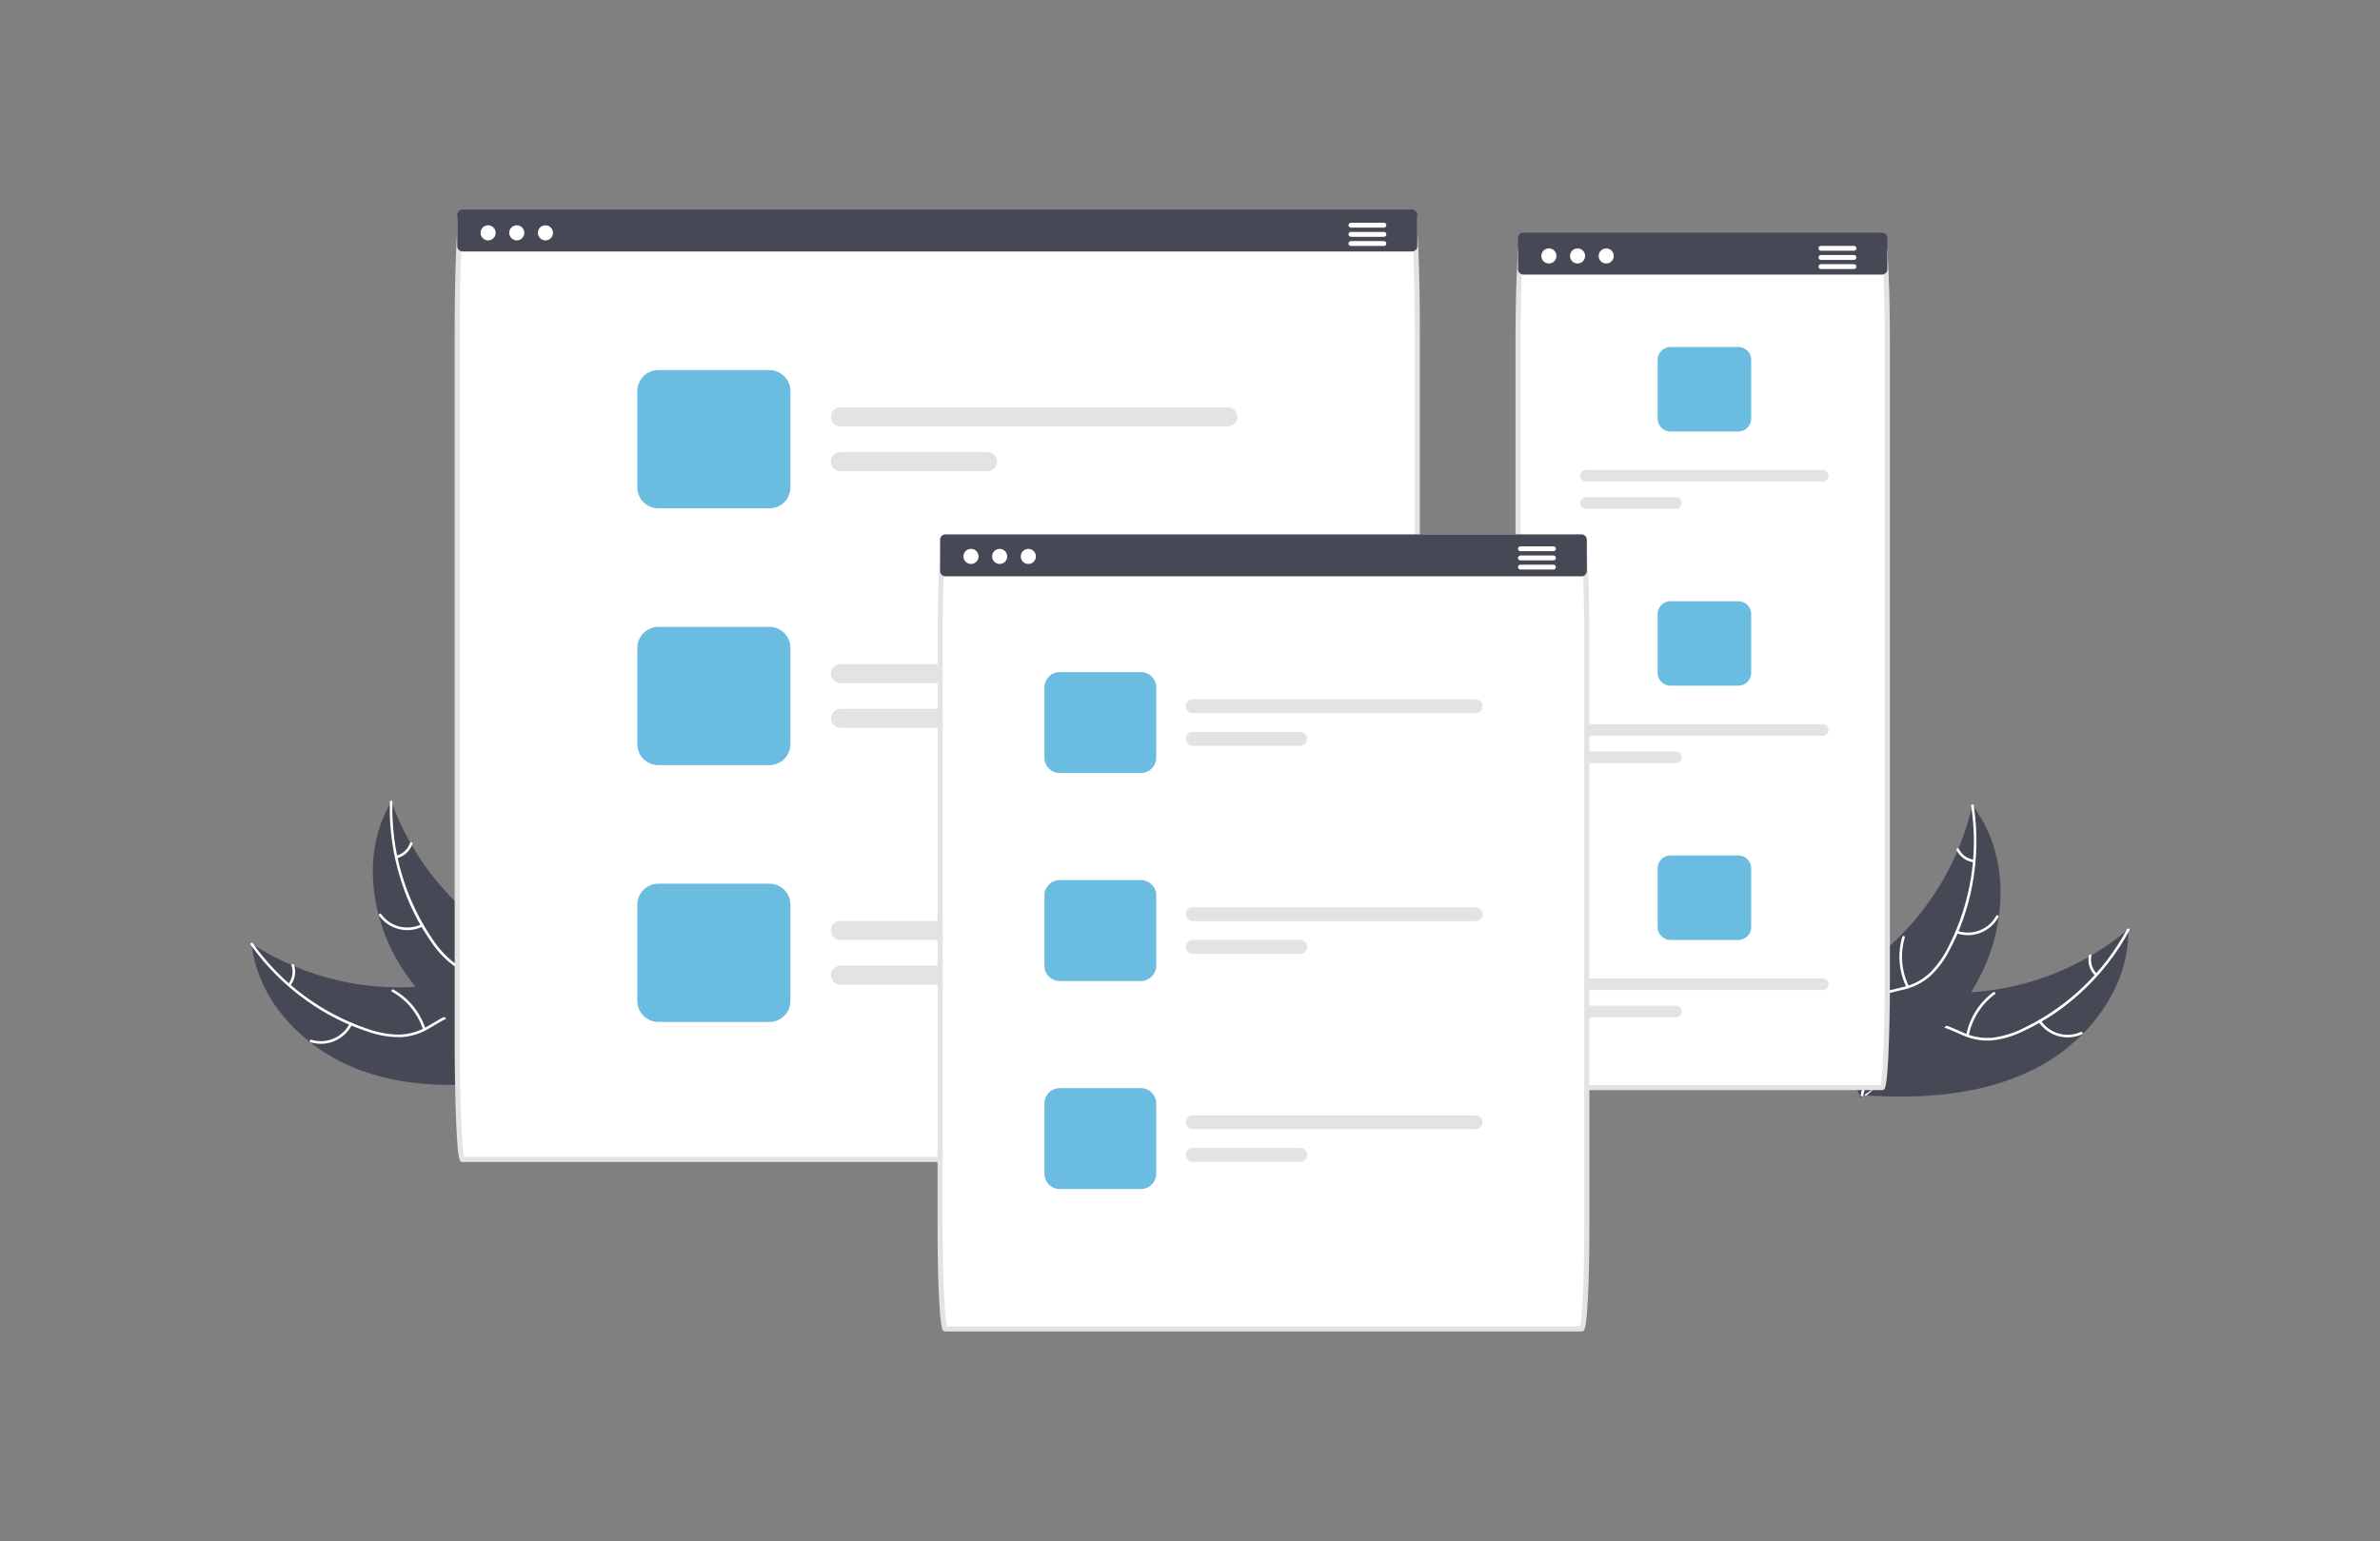 <?xml version="1.0" encoding="UTF-8"?>
<svg id="Layer_1" data-name="Layer 1" xmlns="http://www.w3.org/2000/svg" width="926.62" height="600.08" viewBox="0 0 926.62 600.08">
  <rect x="0" y="0" width="926.62" height="600.08" fill="#808080" stroke="none"/>
  <path d="M140.59,416.87c-21.54-7.83-40.23-26.57-42.6-49.37,20.91,13.56,45.94,19.29,70.66,16.18,9.53-1.24,20-3.6,28.16,1.48,5.08,3.16,8.23,8.78,9.67,14.58,1.45,5.8,1.38,11.86,1.31,17.84l.67,1.33c-22.5,4.37-46.33,5.78-67.87-2.05Z" style="fill: #474855;"/>
  <path d="M98.46,367.39c10.97,15.47,26.54,27.09,44.5,33.21,3.84,1.39,7.88,2.16,11.96,2.29,3.98,0,7.89-1.07,11.32-3.1,3.23-1.82,6.33-4.06,9.95-5.07,3.76-.98,7.77-.32,11.01,1.84,4.06,2.55,6.96,6.41,9.67,10.28,3.01,4.3,6.06,8.81,10.75,11.42.57.32.04,1.18-.52.86-8.16-4.54-11.19-14.16-18.14-20.02-3.24-2.73-7.33-4.5-11.61-3.62-3.75.77-6.94,3.08-10.2,4.95-3.31,2.02-7.07,3.2-10.95,3.44-4.08.08-8.13-.54-12-1.82-8.76-2.75-17.03-6.86-24.51-12.17-8.57-6.02-16.05-13.46-22.11-22.01-.37-.53.52-1.01.89-.48h0Z" style="fill: #fff;"/>
  <path d="M137.06,398.97c-2.96,5.93-9.79,8.85-16.13,6.88-.62-.19-.35-1.17.27-.97,5.9,1.84,12.26-.89,14.99-6.43.29-.58,1.15-.06.86.52h0Z" style="fill: #fff;"/>
  <path d="M164.71,400.93c-2.02-6.25-6.32-11.5-12.05-14.72-.57-.32-.04-1.18.52-.86,5.95,3.36,10.42,8.83,12.51,15.34.2.62-.78.86-.98.24h0Z" style="fill: #fff;"/>
  <path d="M112.25,383.16c1.6-2.02,2.07-4.71,1.26-7.16-.21-.62.78-.85.98-.24.88,2.71.37,5.68-1.38,7.93-.15.23-.45.31-.69.17-.24-.15-.31-.45-.17-.69h0Z" style="fill: #fff;"/>
  <path d="M152.34,312.14c.14.38.28.76.43,1.15,1.91,5.12,4.23,10.08,6.94,14.83.2.37.42.74.63,1.11,6.65,11.37,15.36,21.4,25.68,29.59,4.11,3.25,8.46,6.19,13.01,8.79,6.29,3.58,13.39,6.97,18,12.26.49.55.94,1.12,1.35,1.73l-8.34,36.42c-.06.07-.11.15-.17.22l-.27,1.47c-.24-.12-.49-.24-.74-.36-.14-.07-.28-.14-.42-.21-.09-.05-.19-.1-.28-.13-.03-.02-.06-.03-.09-.05-.09-.04-.16-.08-.24-.12-1.4-.71-2.8-1.42-4.2-2.15t-.01-.01c-10.71-5.45-20.73-12.15-29.87-19.96-.27-.24-.55-.47-.81-.73-4.02-3.57-7.73-7.46-11.12-11.63-1.84-2.29-3.57-4.67-5.18-7.14-4.13-6.38-7.23-13.37-9.19-20.71-3.9-14.64-3.08-30.37,4.33-43.36.19-.33.38-.66.58-.99Z" style="fill: #474855;"/>
  <path d="M152.79,312.33c-.55,18.96,4.88,37.61,15.54,53.31,2.23,3.42,4.99,6.47,8.17,9.03,3.18,2.39,6.94,3.89,10.9,4.34,3.68.49,7.5.57,11,1.95,3.6,1.48,6.39,4.43,7.68,8.1,1.71,4.48,1.7,9.31,1.53,14.03-.19,5.24-.46,10.68,1.71,15.59.26.59-.67.97-.94.38-3.79-8.54-.4-18.04-2.43-26.9-.94-4.13-3.14-8.01-7.09-9.88-3.46-1.64-7.4-1.72-11.13-2.19-3.86-.38-7.58-1.7-10.81-3.85-3.3-2.39-6.17-5.32-8.49-8.68-5.34-7.47-9.47-15.73-12.24-24.48-3.22-9.97-4.71-20.41-4.4-30.88.02-.65,1.02-.49,1,.15h0Z" style="fill: #fff;"/>
  <path d="M164.6,360.78c-5.94,2.95-13.14,1.17-17.02-4.22-.38-.53.43-1.14.8-.61,3.6,5.02,10.32,6.67,15.84,3.89.58-.29.95.65.38.94h0Z" style="fill: #fff;"/>
  <path d="M185.5,378.99c2.15-6.2,1.87-12.99-.76-19-.26-.6.68-.97.94-.38,2.73,6.26,3,13.32.75,19.78-.21.61-1.14.21-.93-.4Z" style="fill: #fff;"/>
  <path d="M154.31,333.22c2.49-.65,4.49-2.52,5.32-4.96.21-.62,1.13-.22.93.4-.93,2.69-3.12,4.75-5.87,5.5-.26.09-.55-.03-.66-.28-.1-.26.02-.55.28-.66h0Z" style="fill: #fff;"/>
  <path d="M792.41,416.12c20.41-10.42,36.66-31.32,36.21-54.23-19.08,16.03-43.22,24.79-68.14,24.74-9.61-.05-20.29-1.12-27.76,4.93-4.65,3.76-7.08,9.72-7.81,15.66-.72,5.94.09,11.94.9,17.87l-.5,1.41c22.86,1.57,46.69.04,67.1-10.38Z" style="fill: #474855;"/>
  <path d="M828.14,361.84c-8.99,16.7-23.01,30.15-40.08,38.43-3.64,1.85-7.55,3.11-11.59,3.74-3.95.49-7.96-.09-11.61-1.68-3.43-1.41-6.78-3.25-10.5-3.8-3.86-.51-7.75.64-10.7,3.18-3.72,3.03-6.12,7.21-8.33,11.39-2.45,4.63-4.93,9.49-9.27,12.65-.53.38.1,1.18.63.79,7.54-5.51,9.36-15.43,15.54-22.09,2.88-3.11,6.72-5.37,11.08-5.02,3.81.31,7.27,2.2,10.73,3.66,3.54,1.6,7.41,2.31,11.29,2.07,4.05-.42,8.01-1.53,11.69-3.28,8.35-3.8,16.06-8.9,22.83-15.09,7.77-7.03,14.27-15.33,19.24-24.56.31-.57-.64-.94-.94-.37h0Z" style="fill: #fff;"/>
  <path d="M793.71,397.92c3.67,5.52,10.8,7.58,16.85,4.85.59-.27.2-1.2-.39-.93-5.63,2.55-12.27.63-15.66-4.54-.36-.54-1.15.09-.79.63Z" style="fill: #fff;"/>
  <path d="M766.51,403.27c1.24-6.45,4.86-12.19,10.15-16.08.52-.39-.1-1.18-.63-.79-5.49,4.06-9.25,10.05-10.53,16.76-.12.64.88.76,1,.12h0Z" style="fill: #fff;"/>
  <path d="M816.39,379.18c-1.84-1.81-2.64-4.42-2.13-6.95.13-.64-.87-.75-1-.12-.54,2.8.33,5.68,2.34,7.7.18.21.49.25.71.08.22-.17.26-.49.08-.71h0Z" style="fill: #fff;"/>
  <path d="M767.87,313.62c-.09.4-.18.79-.28,1.19-1.26,5.32-2.96,10.53-5.06,15.57-.16.39-.32.79-.49,1.18-5.21,12.1-12.61,23.13-21.84,32.52-3.68,3.73-7.63,7.18-11.83,10.32-5.8,4.33-12.43,8.56-16.35,14.38-.42.6-.79,1.23-1.13,1.88l12.75,35.12c.07.07.13.13.2.2l.45,1.43c.23-.15.46-.3.69-.45.13-.08.26-.18.39-.26.09-.06.17-.12.26-.17.03-.02.06-.04.08-.06.08-.05.15-.1.23-.15,1.31-.87,2.61-1.76,3.91-2.65t.01-.01c9.96-6.72,19.08-14.6,27.19-23.48.24-.27.48-.54.72-.82,3.55-4.03,6.76-8.35,9.6-12.91,1.55-2.5,2.97-5.08,4.26-7.72,3.32-6.84,5.54-14.16,6.58-21.69,2.08-15.01-.67-30.52-9.62-42.5-.23-.31-.46-.61-.69-.91Z" style="fill: #474855;"/>
  <path d="M767.46,313.86c2.88,18.75-.22,37.93-8.87,54.81-1.8,3.67-4.16,7.03-7,9.96-2.86,2.77-6.41,4.72-10.28,5.65-3.59.94-7.37,1.49-10.67,3.28-3.39,1.91-5.8,5.18-6.63,8.98-1.14,4.66-.55,9.45.2,14.11.83,5.18,1.77,10.54.22,15.68-.19.62.79.88.98.26,2.71-8.94-1.82-17.96-.9-27,.43-4.22,2.13-8.33,5.82-10.68,3.23-2.05,7.13-2.62,10.77-3.54,3.79-.85,7.31-2.62,10.26-5.15,2.98-2.78,5.47-6.04,7.36-9.66,4.38-8.07,7.46-16.77,9.14-25.79,1.97-10.29,2.16-20.84.57-31.19-.1-.64-1.07-.37-.97.27h0Z" style="fill: #fff;"/>
  <path d="M761.69,363.4c6.26,2.2,13.19-.46,16.37-6.28.31-.57-.56-1.08-.87-.51-2.95,5.43-9.42,7.89-15.24,5.81-.61-.22-.87.76-.26.98h0Z" style="fill: #fff;"/>
  <path d="M743.19,384.05c-2.89-5.89-3.46-12.66-1.58-18.95.19-.62-.79-.88-.98-.26-1.94,6.55-1.34,13.59,1.69,19.72.29.58,1.16.07.87-.51h0Z" style="fill: #fff;"/>
  <path d="M768.52,334.79c-2.56-.34-4.77-1.94-5.89-4.27-.28-.59-1.15-.07-.87.51,1.25,2.56,3.69,4.33,6.5,4.73.27.06.54-.1.62-.36.07-.27-.09-.54-.36-.62h0Z" style="fill: #fff;"/>
  <path d="M734.81,97.1h-143.79v9.25c0,.47.16.93.46,1.3-.29,7.23-.46,16.46-.46,26.49v247.3c0,23.18.93,42.04,2.07,42.04h139.65c1.14,0,2.07-18.86,2.07-42.04v-247.3c0-10.03-.17-19.26-.46-26.49.3-.37.46-.83.46-1.3v-9.25Z" style="fill: #fff;"/>
  <path d="M732.74,424.48h-139.65c-1.09,0-1.81,0-2.46-13.28-.39-7.97-.61-18.54-.61-29.76v-247.3c0-9.69.16-19.12.46-26.53.19-4.45.4-8.02.63-10.6.46-5.06.9-5.91,1.98-5.91h139.65c1.08,0,1.52.85,1.98,5.91.23,2.59.45,6.16.63,10.6h0c.3,7.41.46,16.83.46,26.53v247.3c0,11.22-.22,21.79-.61,29.76-.65,13.28-1.37,13.28-2.46,13.28ZM593.66,422.48h138.51c.72-2.73,1.64-17.57,1.64-41.04v-247.3c0-9.68-.16-19.07-.46-26.45h0c-.18-4.41-.4-7.94-.63-10.5-.09-1.38-.28-2.74-.56-4.09h-138.49c-.28,1.35-.47,2.72-.56,4.09-.23,2.55-.44,6.08-.63,10.5-.3,7.39-.46,16.78-.46,26.45v247.3c0,23.47.91,38.31,1.64,41.04Z" style="fill: #e3e3e3;"/>
  <path d="M732.74,90.6h-139.65c-1.14,0-2.07.93-2.07,2.07v12.18c0,.47.16.93.46,1.3.39.49.98.77,1.61.77h139.65c.63,0,1.22-.28,1.61-.77.3-.37.46-.83.46-1.3v-12.18c0-1.14-.93-2.07-2.07-2.07Z" style="fill: #474855;"/>
  <circle id="b800b2fc-3bcc-4a40-9972-a80335d602c8" cx="603.04" cy="99.67" r="2.94" style="fill: #fff;"/>
  <circle id="fa63cc97-e384-451c-9b8c-3b6845b8b0f6" cx="614.2" cy="99.67" r="2.94" style="fill: #fff;"/>
  <circle id="beaeadfc-8efd-4e6c-adaf-945ac9d4d623" cx="625.36" cy="99.67" r="2.94" style="fill: #fff;"/>
  <path d="M721.81,95.74h-12.85c-.52,0-.95.43-.95.95,0,.14.03.28.1.41.16.33.49.54.85.54h12.85c.37,0,.7-.21.86-.54.06-.13.09-.27.09-.41,0-.52-.42-.95-.95-.95h0Z" style="fill: #fff;"/>
  <path d="M721.81,99.31h-12.85c-.52,0-.95.43-.95.95,0,.52.42.95.95.95h12.85c.52,0,.95-.42.95-.95,0-.52-.42-.95-.95-.95h0Z" style="fill: #fff;"/>
  <path d="M721.81,102.88h-12.85c-.52,0-.95.43-.95.95,0,.52.42.95.95.95h12.85c.52,0,.95-.42.95-.95,0-.52-.42-.95-.95-.95h0Z" style="fill: #fff;"/>
  <path d="M676.81,135.12h-26.44c-2.76,0-5,2.24-5,5v22.9c0,2.76,2.24,5,5,5h26.44c2.76,0,4.99-2.24,5-5v-22.9c0-2.76-2.24-5-5-5Z" style="fill: #6bbce1;"/>
  <path d="M709.66,182.98h-92.15c-1.25,0-2.27,1.02-2.27,2.27s1.02,2.27,2.27,2.27h92.15c1.25,0,2.27-1.02,2.27-2.27s-1.02-2.27-2.27-2.27Z" style="fill: #e3e3e3;"/>
  <path d="M652.51,193.62h-35c-1.25,0-2.27,1.02-2.27,2.27s1.02,2.27,2.27,2.27h35c1.25,0,2.27-1.02,2.27-2.27s-1.02-2.27-2.27-2.27h0Z" style="fill: #e3e3e3;"/>
  <path d="M676.81,234.12h-26.44c-2.76,0-5,2.24-5,5v22.9c0,2.76,2.24,5,5,5h26.44c2.76,0,4.99-2.24,5-5v-22.9c0-2.76-2.24-5-5-5Z" style="fill: #6bbce1;"/>
  <path d="M709.66,281.98h-92.15c-1.25,0-2.27,1.02-2.27,2.27s1.02,2.27,2.27,2.27h92.15c1.25,0,2.27-1.02,2.27-2.27s-1.02-2.27-2.27-2.27Z" style="fill: #e3e3e3;"/>
  <path d="M652.51,292.62h-35c-1.25,0-2.27,1.02-2.27,2.27s1.02,2.27,2.27,2.27h35c1.25,0,2.27-1.02,2.27-2.27s-1.02-2.27-2.27-2.27h0Z" style="fill: #e3e3e3;"/>
  <path d="M676.81,333.12h-26.44c-2.76,0-5,2.24-5,5v22.9c0,2.76,2.24,5,5,5h26.44c2.76,0,4.99-2.24,5-5v-22.9c0-2.76-2.24-5-5-5Z" style="fill: #6bbce1;"/>
  <path d="M709.66,380.98h-92.15c-1.25,0-2.27,1.01-2.28,2.26s1.01,2.27,2.26,2.28h92.16c1.25,0,2.27-1.01,2.28-2.26s-1.01-2.27-2.26-2.28h-.01Z" style="fill: #e3e3e3;"/>
  <path d="M652.51,391.62h-35c-1.25,0-2.27,1.01-2.28,2.26s1.01,2.27,2.26,2.28h35.01c1.25,0,2.27-1.01,2.28-2.26s-1.01-2.27-2.26-2.28h-.01Z" style="fill: #e3e3e3;"/>
  <path d="M551.81,85.17c0-1.14-.93-2.07-2.07-2.07H180.09c-1.14,0-2.07.93-2.07,2.07v12.18c0,.51.19,1,.53,1.37-.33,8.27-.53,19.17-.53,31.11v274.91c0,25.78.93,46.74,2.07,46.74h369.65c1.14,0,2.07-20.96,2.07-46.74V129.83c0-11.94-.2-22.84-.53-31.11.34-.37.53-.86.53-1.37v-12.18Z" style="fill: #fff;"/>
  <path d="M549.74,452.48H180.09c-1.13,0-1.81,0-2.46-14.66-.39-8.85-.61-20.6-.61-33.08V129.83c0-11.51.19-22.57.53-31.15.66-16.58,1.41-16.58,2.54-16.58h369.65c1.13,0,1.88,0,2.54,16.58h0c.34,8.57.53,19.63.53,31.15v274.91c0,12.48-.22,24.23-.61,33.08-.65,14.66-1.33,14.66-2.46,14.66ZM180.67,450.48h368.48c.82-3.14,1.65-20.74,1.65-45.74V129.83c0-11.49-.19-22.52-.53-31.07h0c-.42-10.5-.9-13.7-1.14-14.66H180.68c-.23.96-.72,4.16-1.14,14.66-.34,8.55-.53,19.59-.53,31.07v274.91c0,25,.84,42.6,1.65,45.74Z" style="fill: #e3e3e3;"/>
  <path d="M549.74,81.6H180.09c-1.14,0-2.07.93-2.07,2.07v12.18c0,.51.19,1,.53,1.37.39.44.95.7,1.54.7h369.65c.59,0,1.15-.26,1.54-.7.34-.37.53-.86.53-1.37v-12.18c0-1.14-.93-2.07-2.07-2.07Z" style="fill: #474855;"/>
  <circle id="b7005a6f-2f7f-4001-b097-d8b6c117468f" cx="190.04" cy="90.67" r="2.94" style="fill: #fff;"/>
  <circle id="a0adf4f5-8105-4330-a35a-c3adb8f4e7bc" cx="201.2" cy="90.67" r="2.94" style="fill: #fff;"/>
  <circle id="a64b73a5-7207-44c1-bcaf-f99ab7b9c6dc" cx="212.36" cy="90.67" r="2.94" style="fill: #fff;"/>
  <path d="M538.81,86.74h-12.85c-.52,0-.95.43-.95.95,0,.52.42.95.95.95h12.85c.52,0,.95-.42.95-.95,0-.52-.42-.95-.95-.95h0Z" style="fill: #fff;"/>
  <path d="M538.81,90.31h-12.85c-.52,0-.95.43-.95.95,0,.52.42.95.95.95h12.85c.52,0,.95-.42.95-.95,0-.52-.42-.95-.95-.95h0Z" style="fill: #fff;"/>
  <path d="M538.81,93.88h-12.85c-.52,0-.95.43-.95.95,0,.52.42.95.95.95h12.85c.52,0,.95-.42.95-.95,0-.52-.42-.95-.95-.95h0Z" style="fill: #fff;"/>
  <path d="M299.57,144.12h-43.26c-4.52,0-8.17,3.66-8.18,8.18v37.47c0,4.52,3.66,8.17,8.18,8.18h43.26c4.52,0,8.17-3.66,8.18-8.18v-37.47c0-4.52-3.66-8.17-8.18-8.18Z" style="fill: #6bbce1;"/>
  <path d="M478,158.61h-150.78c-2.05,0-3.71,1.67-3.71,3.72,0,2.05,1.66,3.71,3.71,3.71h150.78c2.05,0,3.71-1.67,3.71-3.72,0-2.05-1.66-3.71-3.71-3.71Z" style="fill: #e3e3e3;"/>
  <path d="M384.49,176.02h-57.27c-2.05,0-3.71,1.67-3.71,3.72,0,2.05,1.66,3.71,3.71,3.71h57.27c2.05,0,3.71-1.67,3.71-3.72,0-2.05-1.66-3.71-3.71-3.71Z" style="fill: #e3e3e3;"/>
  <path d="M299.57,244.12h-43.26c-4.52,0-8.17,3.66-8.18,8.18v37.47c0,4.52,3.66,8.17,8.18,8.18h43.26c4.52,0,8.17-3.66,8.18-8.18v-37.47c0-4.52-3.66-8.17-8.18-8.18Z" style="fill: #6bbce1;"/>
  <path d="M478,258.61h-150.78c-2.05,0-3.71,1.67-3.71,3.72,0,2.05,1.66,3.71,3.71,3.71h150.78c2.05,0,3.71-1.67,3.71-3.72,0-2.05-1.66-3.71-3.71-3.71Z" style="fill: #e3e3e3;"/>
  <path d="M384.49,276.02h-57.27c-2.05,0-3.71,1.67-3.71,3.72,0,2.05,1.66,3.71,3.71,3.71h57.27c2.05,0,3.71-1.67,3.71-3.72,0-2.05-1.66-3.71-3.71-3.71Z" style="fill: #e3e3e3;"/>
  <path d="M299.57,344.12h-43.26c-4.52,0-8.17,3.66-8.18,8.18v37.47c0,4.52,3.66,8.17,8.18,8.18h43.26c4.52,0,8.17-3.66,8.18-8.18v-37.47c0-4.52-3.66-8.17-8.18-8.18Z" style="fill: #6bbce1;"/>
  <path d="M478,358.61h-150.78c-2.05,0-3.71,1.67-3.71,3.72,0,2.05,1.66,3.71,3.71,3.71h150.78c2.05,0,3.71-1.67,3.71-3.72,0-2.05-1.66-3.71-3.71-3.71Z" style="fill: #e3e3e3;"/>
  <path d="M384.49,376.02h-57.27c-2.05,0-3.71,1.67-3.71,3.72,0,2.05,1.66,3.71,3.71,3.71h57.27c2.05,0,3.71-1.67,3.71-3.72,0-2.05-1.66-3.71-3.71-3.71Z" style="fill: #e3e3e3;"/>
  <path d="M615.74,517.48h-247.65c-1.14,0-2.07-17.55-2.07-39.12v-230.13c0-21.57.93-39.12,2.07-39.12h247.65c1.14,0,2.07,17.55,2.07,39.12v230.13c0,21.57-.93,39.12-2.07,39.12Z" style="fill: #fff;"/>
  <path d="M615.74,518.48h-247.65c-1.05,0-1.8,0-2.46-12.42-.39-7.41-.61-17.25-.61-27.71v-230.13c0-10.45.22-20.29.61-27.7.66-12.42,1.41-12.42,2.46-12.42h247.65c1.05,0,1.8,0,2.46,12.42.39,7.41.61,17.25.61,27.7v230.13c0,10.45-.22,20.29-.61,27.71-.66,12.42-1.41,12.42-2.46,12.42ZM368.65,516.48h246.54c.72-2.59,1.62-16.39,1.62-38.12v-230.13c0-21.73-.91-35.53-1.62-38.12h-246.54c-.72,2.59-1.62,16.39-1.62,38.12v230.13c0,21.73.91,35.53,1.62,38.12Z" style="fill: #e3e3e3;"/>
  <path d="M615.74,224.42h-247.65c-1.14,0-2.07-.93-2.07-2.07v-12.18c0-1.14.93-2.07,2.07-2.07h247.65c1.14,0,2.07.93,2.07,2.07v12.18c0,1.14-.93,2.07-2.07,2.07Z" style="fill: #474855;"/>
  <circle id="a9432236-99f6-4733-9920-e312ad95354d" cx="378.04" cy="216.67" r="2.94" style="fill: #fff;"/>
  <circle id="fc8d1cb9-e477-4d66-a241-a00170356ca4" cx="389.2" cy="216.67" r="2.94" style="fill: #fff;"/>
  <circle id="bc1189a4-69b8-41a6-80e2-1e52c3b8abfb" cx="400.36" cy="216.67" r="2.94" style="fill: #fff;"/>
  <path d="M604.81,214.64h-12.85c-.53,0-.95-.43-.95-.95s.43-.95.95-.95h12.85c.53,0,.95.43.95.96,0,.52-.43.95-.95.95Z" style="fill: #fff;"/>
  <path d="M604.81,218.21h-12.85c-.53,0-.95-.43-.95-.95s.43-.95.95-.95h12.85c.53,0,.95.43.95.95s-.43.95-.95.95h0Z" style="fill: #fff;"/>
  <path d="M604.81,221.78h-12.85c-.53,0-.95-.43-.95-.95s.43-.95.95-.95h12.85c.53,0,.95.43.95.96,0,.52-.43.95-.95.95Z" style="fill: #fff;"/>
  <path d="M444.19,301.02h-31.59c-3.3,0-5.97-2.68-5.97-5.97v-27.36c0-3.3,2.68-5.97,5.97-5.97h31.59c3.3,0,5.97,2.68,5.97,5.97v27.36c0,3.3-2.68,5.97-5.97,5.97Z" style="fill: #6bbce1;"/>
  <path d="M574.5,277.72h-110.11c-1.5,0-2.71-1.21-2.71-2.71s1.21-2.71,2.71-2.71h110.11c1.5,0,2.71,1.21,2.71,2.71s-1.21,2.71-2.71,2.71Z" style="fill: #e3e3e3;"/>
  <path d="M506.21,290.43h-41.82c-1.5,0-2.71-1.21-2.72-2.71,0-1.5,1.21-2.71,2.71-2.72h41.83c1.5,0,2.72,1.21,2.72,2.7,0,1.5-1.21,2.72-2.7,2.72,0,0-.01,0-.02,0h0Z" style="fill: #e3e3e3;"/>
  <path d="M444.19,382.02h-31.59c-3.3,0-5.97-2.68-5.97-5.97v-27.36c0-3.3,2.68-5.97,5.97-5.97h31.59c3.3,0,5.97,2.68,5.97,5.97v27.36c0,3.3-2.68,5.97-5.97,5.97Z" style="fill: #6bbce1;"/>
  <path d="M574.5,358.72h-110.11c-1.5,0-2.71-1.21-2.71-2.71s1.21-2.71,2.71-2.71h110.11c1.5,0,2.71,1.21,2.71,2.71s-1.21,2.71-2.71,2.71Z" style="fill: #e3e3e3;"/>
  <path d="M506.21,371.43h-41.82c-1.5,0-2.71-1.21-2.71-2.71s1.21-2.71,2.71-2.71h41.82c1.5,0,2.71,1.21,2.71,2.71s-1.21,2.71-2.71,2.71h0Z" style="fill: #e3e3e3;"/>
  <path d="M444.19,463.02h-31.59c-3.3,0-5.97-2.68-5.97-5.97v-27.36c0-3.3,2.68-5.97,5.97-5.97h31.59c3.3,0,5.97,2.68,5.97,5.97v27.36c0,3.3-2.68,5.97-5.97,5.97Z" style="fill: #6bbce1;"/>
  <path d="M574.5,439.72h-110.11c-1.5,0-2.71-1.21-2.71-2.71s1.21-2.71,2.71-2.71h110.11c1.5,0,2.71,1.21,2.71,2.71s-1.21,2.71-2.71,2.71Z" style="fill: #e3e3e3;"/>
  <path d="M506.21,452.43h-41.82c-1.5,0-2.71-1.21-2.71-2.71s1.21-2.71,2.71-2.71h41.82c1.5,0,2.71,1.21,2.71,2.71s-1.21,2.71-2.71,2.71h0Z" style="fill: #e3e3e3;"/>
</svg>